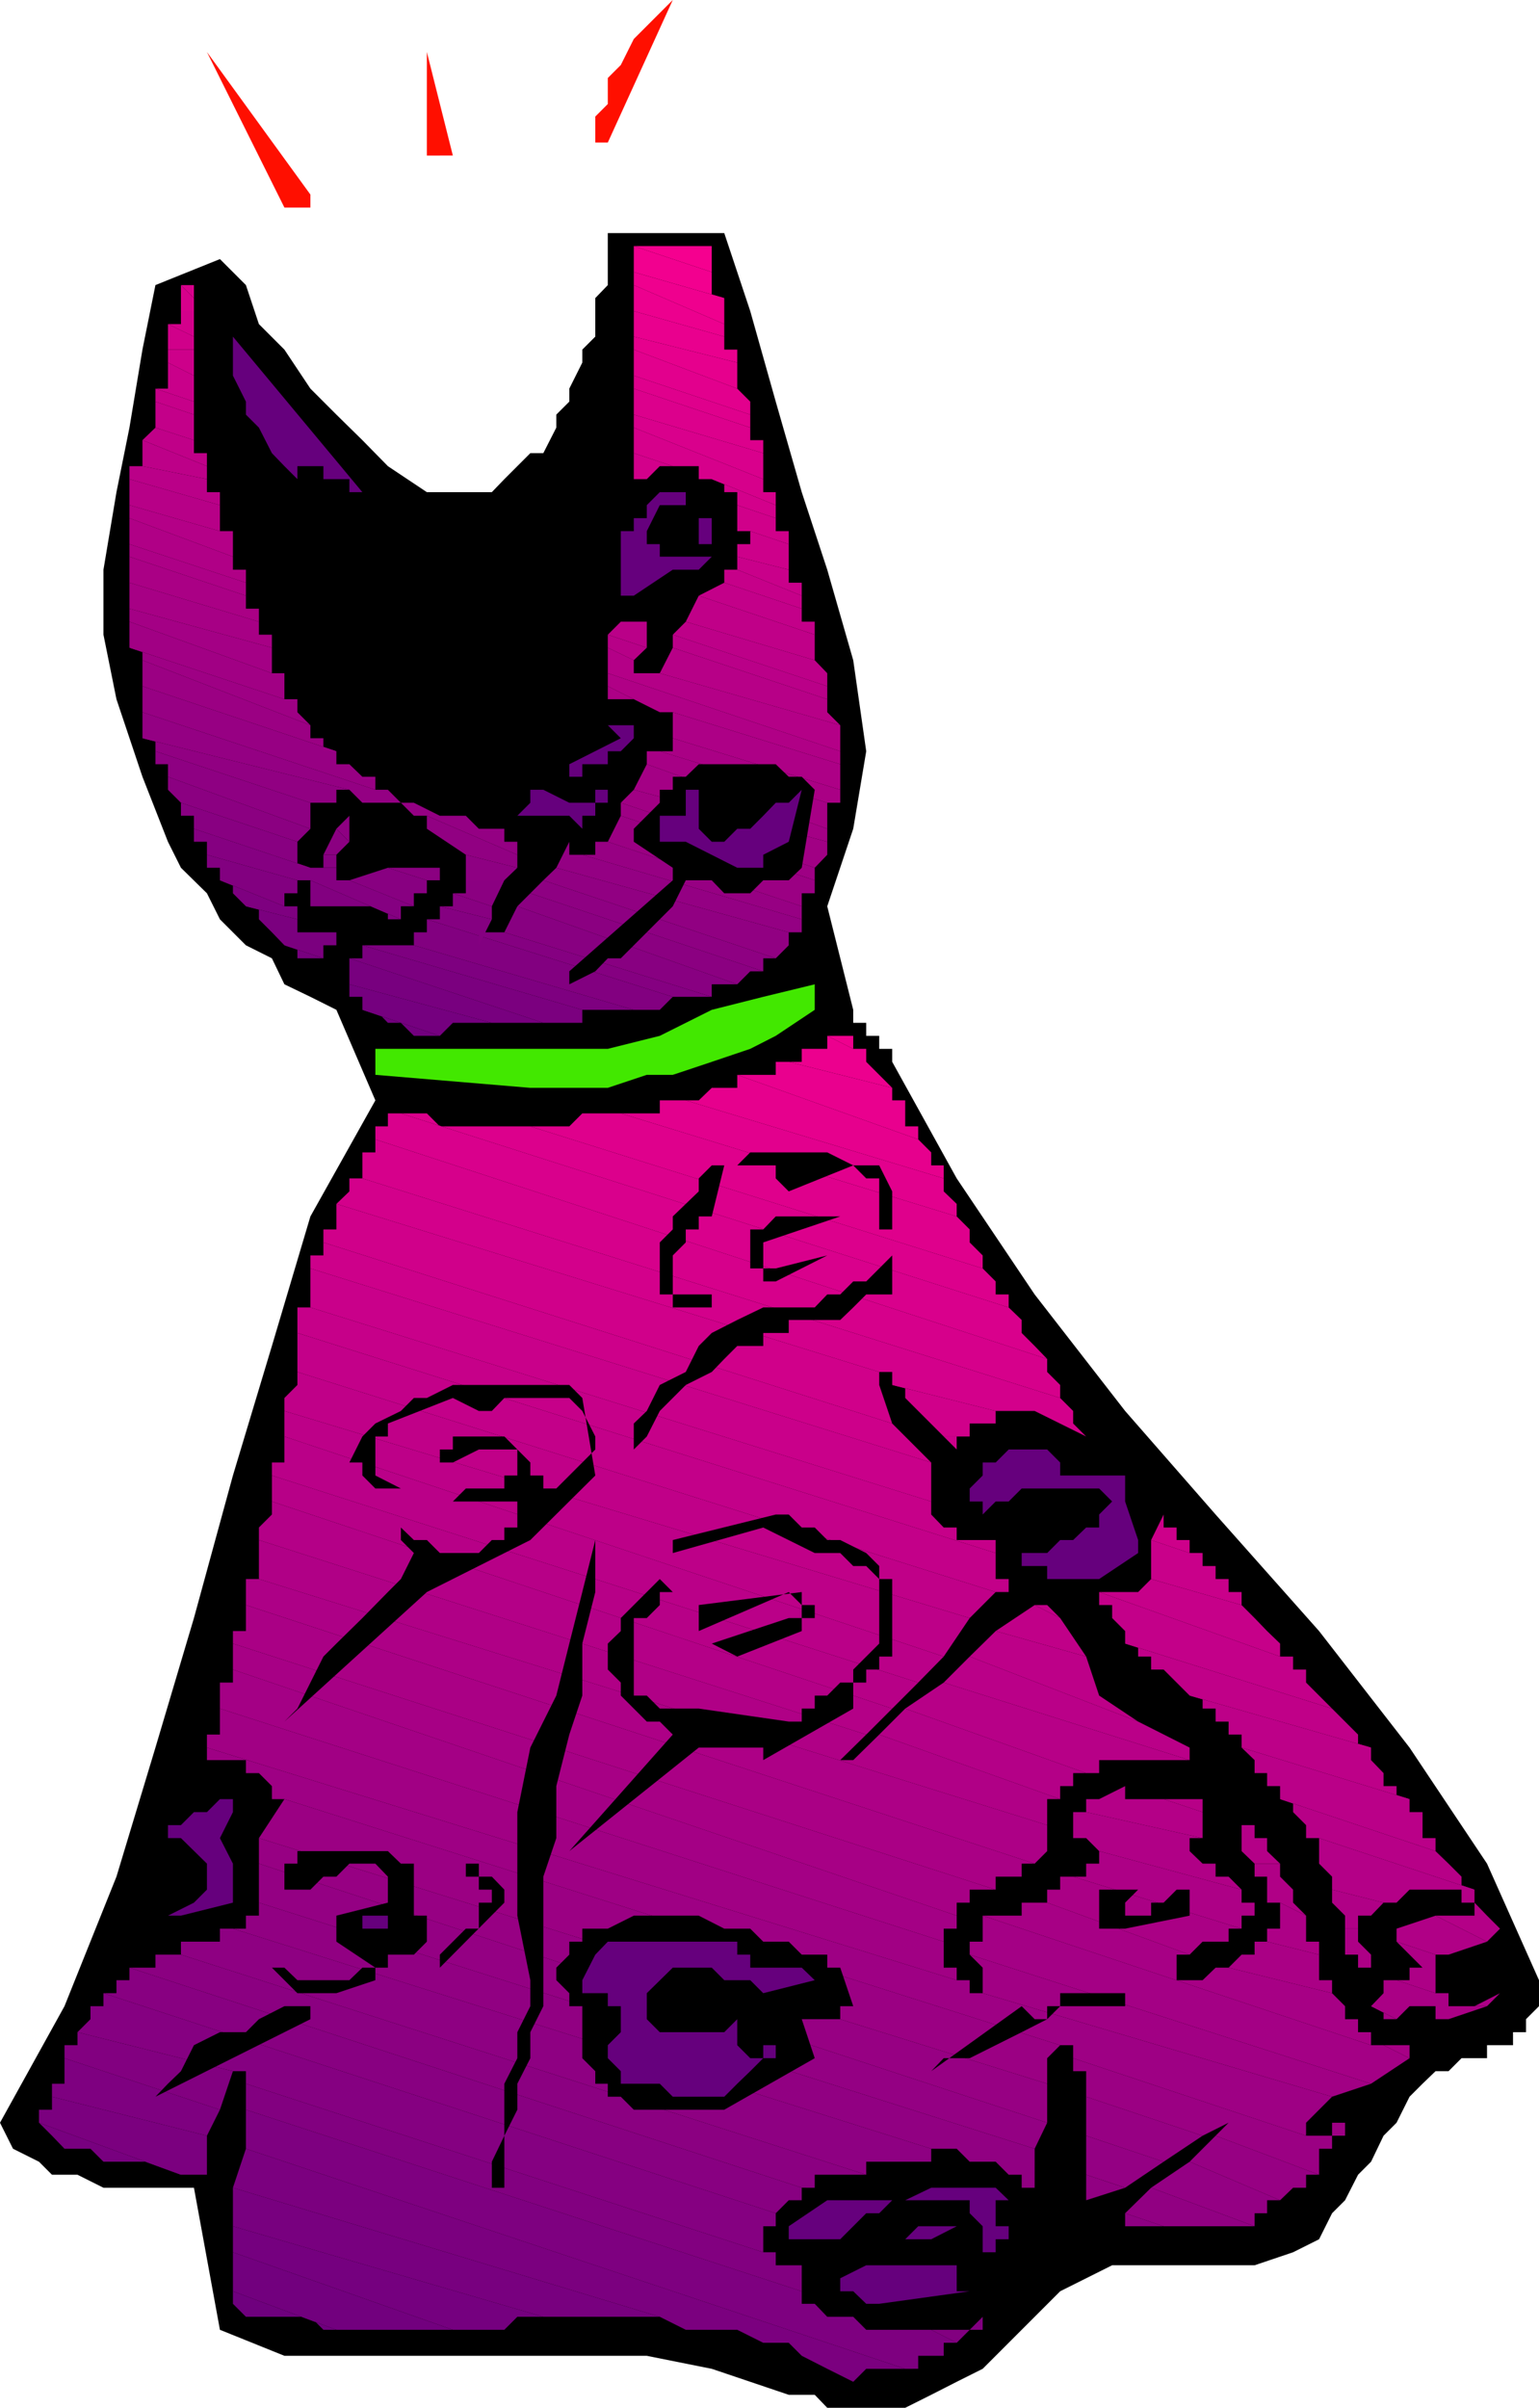 <svg height="480" viewBox="0 0 230.256 360" width="307.008" xmlns="http://www.w3.org/2000/svg"><path style="fill:#000" d="M308.222 600.945h9.72L321.83 599l3.816-1.944 3.888-1.944 3.888-3.888 3.888-3.888 3.816-3.816 3.888-1.944 3.888-1.944h21.312l5.76-1.944 3.888-1.944 1.944-3.888 1.944-1.944 1.944-3.816 1.944-1.944 1.872-3.888 1.944-1.944 1.944-3.888 1.944-1.944 1.944-1.872h1.944l1.944-1.944h3.816v-1.944h3.888v-1.944h1.944v-1.944l1.944-1.944v-3.888l-7.776-17.424-11.592-17.352-13.536-17.424-15.48-17.424-13.536-15.48-13.536-17.424-11.664-17.352-9.648-17.424v-1.944h-1.944v-1.944h-1.944v-1.944h-1.944v-1.944l-3.888-15.48 3.888-11.592 1.944-11.592-1.944-13.608-3.888-13.536-3.816-11.592-3.888-13.536-3.816-13.536-3.888-11.664h-17.424v7.776l-1.872 1.944v5.76l-1.944 1.944v1.944l-1.944 3.888v1.944l-1.944 1.944v1.944l-1.944 3.816h-1.944l-1.944 1.944-1.944 1.944-1.872 1.944h-9.72l-5.832-3.888-3.816-3.888-3.888-3.816-3.888-3.888-3.888-5.832-3.816-3.816-1.944-5.832-3.888-3.888-9.648 3.888-1.944 9.648-1.944 11.664-1.944 9.648-1.944 11.592v9.72l1.944 9.648 3.888 11.592 3.816 9.72 1.944 3.888 3.888 3.816 1.944 3.888 3.888 3.888 3.888 1.944 1.872 3.888 3.888 1.872 3.888 1.944 5.832 13.536-9.72 17.352-5.76 19.368-5.832 19.368-5.832 21.312-5.76 19.368-5.832 19.296-7.776 19.368-9.648 17.424 1.944 3.888 3.888 1.944 1.944 1.944h3.816l3.888 1.944h13.536l3.888 21.24 9.648 3.888h54.216l9.72 1.944 11.52 3.888h3.888l1.872 1.944z" transform="translate(-182.51 -240.945)"/><path style="fill:#6f007e" d="m217.358 583.52 15.48 5.76h-1.944l-1.944-1.943h-9.648l-1.944-1.944z" transform="translate(-182.51 -240.945)"/><path style="fill:#72007e" d="m232.838 589.28-15.48-5.76v-5.831l32.904 11.592h-15.48z" transform="translate(-182.51 -240.945)"/><path style="fill:#75007f" d="m250.262 589.28-32.904-11.591V573.8l46.44 13.536h-3.888l-1.944 1.944h-5.76z" transform="translate(-182.51 -240.945)"/><path style="fill:#78007f" d="m263.798 587.337-46.44-13.536v-5.76l63.864 19.296h-13.536zm-75.456-29.016 21.24 7.776-1.944-1.944h-9.648l-1.944-1.944h-3.888l-1.872-1.944-1.944-1.944z" transform="translate(-182.51 -240.945)"/><path style="fill:#7b007f" d="m281.222 587.337-63.864-19.296 1.944-5.832 98.64 32.904h-5.832l-1.944 1.944-3.888-1.944-3.816-1.944-1.944-1.944h-3.816l-3.888-1.944h-7.704zm-71.64-21.24-21.24-7.776v-1.944h1.944v-1.944l23.184 5.832v5.832h-1.944z" transform="translate(-182.51 -240.945)"/><path style="fill:#7e0080" d="m317.942 595.113-98.64-32.904v-5.832l83.16 27.144v1.872h1.944l1.872 1.944h3.888l1.944 1.944h9.72l3.816 1.944h-1.944v1.944h-3.816v1.944zM213.47 560.265l-23.184-5.832v-1.944h1.872v-3.816l23.256 7.704z" transform="translate(-182.51 -240.945)"/><path style="fill:#820080" d="m325.646 591.225-3.816-1.944h5.76l1.944-1.944v1.944h-1.944l-1.944 1.944zm-23.184-7.704-83.16-27.144v-3.888l77.4 25.2h1.872v1.944h3.888v3.888zm-87.048-27.144-23.256-7.704v-1.944h1.944v-1.944l23.256 5.832z" transform="translate(-182.51 -240.945)"/><path style="fill:#850081" d="M329.534 587.337zm-32.832-9.648-77.4-25.2v-1.872h-1.944l-23.256-5.832 1.944-1.944v-1.944h1.944v-1.944l100.584 32.904v1.944h-1.872v1.944z" transform="translate(-182.51 -240.945)"/><path style="fill:#880081" d="M298.574 571.857 197.99 538.953h1.944v-1.944h1.944v-1.872l100.584 32.904v1.872h-1.944z" transform="translate(-182.51 -240.945)"/><path style="fill:#8b0081" d="m302.462 568.04-100.584-32.903h3.888v-1.944h3.816l102.528 32.904h-7.704v1.944z" transform="translate(-182.51 -240.945)"/><path style="fill:#8e0082" d="m312.11 566.097-102.528-32.904v-1.944h5.832v-1.944h1.944l104.472 32.904v1.944h-9.72zm23.256 1.944h1.944v1.872-1.872h-1.944zm9.648 1.872zm5.832 1.944 5.76 1.944h-5.76z" transform="translate(-182.51 -240.945)"/><path style="fill:#910082" d="m356.606 573.8-5.76-1.943 3.888-3.816 15.48 5.76H358.55zm-11.592-3.887v-3.816l5.832 1.944zm-7.704-1.872h-1.944v-1.944h-1.944l-1.944-1.944h-3.888l-1.944-1.944h-3.816l-104.472-32.904h1.944v-1.944h1.944v-1.944l116.064 36.792z" transform="translate(-182.51 -240.945)"/><path style="fill:#940083" d="m370.214 573.8-15.48-5.76 5.76-3.887 13.536 5.76h-1.944v1.944h-1.872zm-19.368-5.76-5.832-1.943v-5.832l11.592 3.888zm-13.536-5.831-116.064-36.792v-5.832l117.936 38.736z" transform="translate(-182.51 -240.945)"/><path style="fill:#970083" d="m374.03 569.913-13.536-5.76 3.888-3.888 15.48 5.832h-1.944v1.944h-1.944zm-17.424-5.76-11.592-3.888v-5.832l17.424 5.832zm-17.424-5.832-117.936-38.736v-3.816l117.936 36.72z" transform="translate(-182.51 -240.945)"/><path style="fill:#9b0083" d="m379.862 566.097-15.48-5.832 1.944-1.944-3.888 1.944-17.424-5.832v-3.816h-1.944v-1.944l34.848 11.592h3.888v1.944h-1.944v1.944zm-40.68-13.608-117.936-36.72 3.816-5.832 116.064 36.792-1.944 1.944z" transform="translate(-182.51 -240.945)"/><path style="fill:#9e0084" d="M381.806 560.265h-1.944 1.944v-1.944h1.944v1.944h-1.944zm-3.888 0-34.848-11.592v-1.944h-1.944l-116.064-36.792h-1.872v-1.944l-1.944-1.944h-1.944v-1.944h-5.832v-1.872l112.176 34.776h1.944v1.944h1.944l52.272 15.48-3.888 3.888z" transform="translate(-182.51 -240.945)"/><path style="fill:#a10084" d="m381.806 554.433-52.272-15.48v-3.816l-1.944-1.944 60.048 19.296zm-56.16-17.424L213.47 502.233v-1.944h1.944V496.4l108.288 34.848v3.888h1.944v1.872z" transform="translate(-182.51 -240.945)"/><path style="fill:#a40085" d="m387.638 552.489-60.048-19.296v-1.944h1.944v-3.888l58.104 19.368h1.872l3.888 1.944zm-63.936-21.24L215.414 496.4v-3.888h1.944v-1.944l108.288 36.792v1.944h-1.944z" transform="translate(-182.51 -240.945)"/><path style="fill:#a70085" d="m393.398 548.673-3.888-1.944h3.888zm-5.76-1.944-58.104-19.368h5.832v-1.944h3.816l21.312 7.776h-1.944v3.816h3.888l1.944-1.872h1.944l15.48 3.816 1.944 1.944v1.944h1.944v1.944h1.944zm-61.992-19.368-108.288-36.792v-3.888l114.12 36.792h-3.888v1.944h-1.944zm61.992 13.536 3.816 1.944h-1.944v-1.944z" transform="translate(-182.51 -240.945)"/><path style="fill:#aa0085" d="m391.454 542.84-3.816-1.943 1.872-1.944v-1.944h1.944l5.832 1.944h1.944v1.944h5.76l-5.76 1.944h-1.944v-1.944h-3.888zm-9.648-3.887-15.48-3.816 1.944-1.944h1.944v-1.944h1.872l7.776 1.944v3.816h1.944zm-21.312-5.76-21.312-7.776v-1.944h1.944v-1.944h1.944l25.2 7.776h-1.944v1.944h-3.888zm-29.016-9.72-114.12-36.792v-1.872h1.944v-3.888l118.008 38.664h-1.944v1.944h-3.888zm54.216 11.664h1.944-1.944v1.872-1.872z" transform="translate(-182.51 -240.945)"/><path style="fill:#ad0086" d="M404.99 540.897h-1.872l3.816-1.944zm-7.704-1.944-5.832-1.944h1.944v-1.872h1.944l-3.888-3.888 5.832 1.944v5.76zm-9.648-3.816h-1.944v-1.944h-1.944v-3.888h1.944v1.944l1.944 1.944zm-7.776-1.944-7.776-1.944v-1.944h1.944v-3.888l3.888 1.944v3.888h1.944zm-11.592-3.888-25.2-7.776h1.944v-1.944h1.944v-1.872l21.312 5.76v1.944h1.944v1.944h-1.944v1.944zm-30.96-9.72L219.302 480.92v-3.888h1.944l117.936 36.792v3.888l-1.872 1.872z" transform="translate(-182.51 -240.945)"/><path style="fill:#b00086" d="m397.286 533.193-5.832-1.944v-1.944l5.832-1.944 7.704 3.888-5.76 1.944h-1.944zm-11.592-3.888h-1.944v-1.944l-1.944-1.944v-1.944l7.704 1.944-1.872 1.944h-1.944v1.944zm-7.776-1.944-3.888-1.944h-1.944v-3.888h-1.872v-1.944h3.816v1.944l1.944 1.944v1.944zm-9.648-3.888-21.312-5.76-1.944-1.944h-1.944v-3.888h1.944l17.424 3.888h-1.944v1.944l1.944 1.872h1.944v1.944h1.944zm-29.088-9.648-117.936-36.792V471.2l90.864 29.088-3.888 3.816h1.944l3.888-3.816 27.072 9.648h-1.944v3.888z" transform="translate(-182.51 -240.945)"/><path style="fill:#b40087" d="m404.99 531.249-7.704-3.888h5.832v-1.944h-1.944v-1.944h-7.776l-1.944 1.944h-1.944l-7.704-1.944v-1.944l-1.944-1.944v-3.816l23.256 7.704v1.944l1.872 1.944 1.944 1.944zm-30.96-11.664h-3.816l-1.944-1.872v-3.888h1.944v1.944h1.872v1.944zm-11.592-3.816-17.424-3.888v-1.944h1.944l3.888-1.944v1.944h5.76l5.832 1.944v3.888zm-21.312-5.832-27.072-9.648 3.888-3.888 27.072 9.648h-1.944v1.944h-1.944zm-29.016-9.648L221.246 471.2v-1.872l1.944-1.944v-1.944l92.808 30.96z" transform="translate(-182.51 -240.945)"/><path style="fill:#b70087" d="m403.118 523.473-23.256-7.704h-1.944v-1.944l-1.944-1.944v-1.944h-1.944l23.256 7.776 1.944 1.872 1.944 1.944v1.944zm-40.68-11.592-5.832-1.944h5.832zm-17.424-5.832-27.072-9.648 5.76-3.888 36.792 11.592h-13.536v1.944zm-29.016-9.648-92.808-30.96v-3.888l96.696 30.96z" transform="translate(-182.51 -240.945)"/><path style="fill:#ba0088" d="m397.286 517.713-23.256-7.776v-1.944h-1.944v-1.944h-1.872v-1.944l-1.944-1.872 25.128 7.704v1.944h1.944v3.888h1.944zm-36.792-13.608-36.792-11.592 3.888-3.888 25.2 9.72 7.704 3.888v1.872zm-40.608-11.592-96.696-30.96v-1.944h1.872v-3.888l98.64 32.904z" transform="translate(-182.51 -240.945)"/><path style="fill:#bd0088" d="m393.398 509.937-25.128-7.704v-1.944h-1.944v-1.944h-1.944V496.4h-1.944v-1.944h-1.944l27.144 7.776v1.872l1.872 1.944v1.944h1.944v1.944zm-40.608-11.592-25.2-9.72 3.888-3.816 13.536 3.816 1.944 5.832zm-29.088-9.72-98.64-32.904v-3.816l102.528 30.96z" transform="translate(-182.51 -240.945)"/><path style="fill:#c00088" d="m387.638 502.233-27.144-7.776-1.944-1.944-1.944-1.944h-1.872v-1.944h-1.944v-1.944h-1.944l30.96 9.72 1.944 1.944 1.944 1.944v1.944zm-42.624-13.608-13.536-3.816 5.832-3.888 3.816 1.944zm-17.424-5.76-102.528-30.96v-1.944l1.944-1.944v-1.944l104.472 32.904z" transform="translate(-182.51 -240.945)"/><path style="fill:#c30089" d="m381.806 496.4-30.96-9.72v-1.871l-1.944-1.944v-1.944h-1.944v-1.944l27.072 9.648h1.944v1.944h1.944v1.944l1.944 1.944zm-40.68-13.535-3.816-1.944h1.872zm-9.648-3.888-104.472-32.904v-5.832l104.472 32.904v3.888h1.944v1.944z" transform="translate(-182.51 -240.945)"/><path style="fill:#c60089" d="m374.03 488.625-27.072-9.648h5.832l1.944-1.944 13.536 3.888 1.944 1.944 1.872 1.944 1.944 1.872zm-42.552-15.48L227.006 440.24v-3.816h1.944l92.88 29.016v1.944l1.872 1.944h1.944v1.872h5.832v1.944z" transform="translate(-182.51 -240.945)"/><path style="fill:#c9008a" d="m368.27 480.92-13.536-3.887V471.2l5.76 1.944h1.944v1.944h1.944v1.944h1.944v1.944h1.944zm-46.44-15.48-92.88-29.015v-5.832l92.88 29.016z" transform="translate(-182.51 -240.945)"/><path style="fill:#cd008a" d="m360.494 473.145-5.76-1.944 1.872-3.816v1.944h1.944v1.872h1.944zm-38.664-13.536-92.88-29.016v-1.944h1.944v-1.944l85.104 27.072zm1.872-3.888h1.944v1.944z" transform="translate(-182.51 -240.945)"/><path style="fill:#d0008a" d="M325.646 455.72h-1.944l-5.76-5.76v-1.943h-1.944l15.48 3.888v1.872h-3.888v1.944zm-9.648-1.943-85.104-27.072v-1.944h1.944v-3.816l81.216 25.128v1.944z" transform="translate(-182.51 -240.945)"/><path style="fill:#d3008b" d="m331.478 451.905-15.48-3.888v-1.944h-1.944l-81.216-25.128 1.944-1.872v-1.944h1.944l104.4 32.832 1.944 1.944v1.872l1.944 1.944-7.704-3.816h-3.888z" transform="translate(-182.51 -240.945)"/><path style="fill:#d6008b" d="m341.126 449.96-104.4-32.831v-3.888h1.944v-1.944l100.512 32.832v1.944l1.944 1.944z" transform="translate(-182.51 -240.945)"/><path style="fill:#d9008c" d="M339.182 444.129 238.67 411.297v-1.944h1.872v-1.944h1.944l90.936 29.016 1.944 1.872v1.944l1.944 1.944z" transform="translate(-182.51 -240.945)"/><path style="fill:#dc008c" d="m333.422 436.425-90.936-29.016h3.888l1.944 1.944h13.536l67.68 21.24 1.944 1.944v1.944h1.944v1.944z" transform="translate(-182.51 -240.945)"/><path style="fill:#df008c" d="m329.534 430.593-67.68-21.24h5.832l1.944-1.944h5.76l50.256 15.408 1.944 1.944v1.944l1.944 1.944z" transform="translate(-182.51 -240.945)"/><path style="fill:#e2008d" d="m325.646 422.817-50.256-15.408h5.832v-1.944h3.888l38.592 11.664v1.944l1.944 1.872v1.872z" transform="translate(-182.51 -240.945)"/><path style="fill:#e6008d" d="m323.702 417.129-38.592-11.664h1.944l1.944-1.872h3.816v-1.944l27.072 9.648 1.944 1.944v1.944h1.872v1.944z" transform="translate(-182.51 -240.945)"/><path style="fill:#e9008e" d="m319.886 411.297-27.072-9.648h5.76v-1.944h1.944l15.48 3.888v1.872h1.944v3.888h1.944z" transform="translate(-182.51 -240.945)"/><path style="fill:#ec008e" d="m315.998 403.593-15.48-3.888h1.944v-1.944h3.816v-1.944l3.888 1.944h1.944v1.944l1.944 1.944z" transform="translate(-182.51 -240.945)"/><path style="fill:#ef008e" d="m310.166 397.76-3.888-1.943h3.888z" transform="translate(-182.51 -240.945)"/><path style="fill:#66007d" d="m314.054 585.393 13.536-1.872h-1.944v-3.888H312.11l-3.888 1.944v1.944h1.944l1.944 1.872zm17.424-9.648h1.944V573.8h-1.944v-3.888h1.944l-1.944-1.872h-9.648l-3.888 1.872h-11.664l-5.76 3.888v1.944h7.704l1.944-1.944 1.944-1.944h1.944l1.944-1.944h11.592v1.944l1.944 1.944v3.888h1.944z" transform="translate(-182.51 -240.945)"/><path style="fill:#66007d" d="M317.942 575.745h3.888l3.816-1.944h-5.76l-1.944 1.944h-1.944z" transform="translate(-182.51 -240.945)"/><path style="fill:#000" d="M257.966 568.04v-7.775l1.944-3.888v-3.888l1.944-3.816v-3.888l1.944-3.888v-19.368l1.944-5.76v-7.776l1.944-7.704 1.944-5.832v-7.776l1.944-7.704V471.2l-1.944 7.776-1.944 7.704-1.944 7.776-3.888 7.776-1.944 9.648v15.48l1.944 9.648v3.888l-1.944 3.888v3.888l-1.944 3.816v7.776l-1.872 3.888v3.888h1.872zm21.312-11.663h11.592l13.536-7.704-1.944-5.832h5.76v-1.944h1.944l-1.944-5.76h-1.944v-1.944h-3.816l-1.944-1.944h-3.816l-1.944-1.944h-3.888l-3.816-1.944h-9.72l-3.888 1.944h-3.816v1.944h-1.944v1.944l-1.944 1.944v1.872l1.944 1.944v1.944h1.944v7.776l1.944 1.944v1.872h1.872v1.944h1.944l1.944 1.944h1.944zm-73.512-1.944 23.184-11.592v-1.944h-3.888l-3.816 1.944-1.944 1.944h-3.888l-3.888 1.944-1.944 3.888-1.944 1.872z" transform="translate(-182.51 -240.945)"/><path style="fill:#66007d" d="M283.166 554.433h7.704l1.944-1.944 1.944-1.872 1.944-1.944h1.872v-1.944h-1.872v1.944h-1.944l-1.944-1.944v-3.888l-1.944 1.944h-9.648l-1.944-1.944v-3.888l3.888-3.816h5.832l1.872 1.872h3.888l1.944 1.944 7.704-1.944-1.944-1.872h-7.704v-1.944h-1.944v-1.944h-19.368l-1.872 1.944-1.944 3.816v1.944h3.816v1.944h1.944v3.888l-1.944 1.944v1.944l1.944 1.944v1.872h5.832z" transform="translate(-182.51 -240.945)"/><path style="fill:#000" d="m321.83 550.617 1.872-1.944h3.888l3.888-1.944 3.888-1.944 3.816-1.944 1.944-1.944h9.72v-1.944h-9.72v1.944h-1.944v1.944h-1.872l-1.944-1.944zm-88.992-11.664 5.832-1.944v-1.872h1.872v-1.944h3.888l1.944-1.944v-3.888h-1.944v-7.776h-1.944l-1.944-1.872h-13.536v1.872h-1.944v3.888h3.888l1.944-1.944h1.944l1.944-1.944h3.888l1.872 1.944v3.888l-7.704 1.944v3.888l5.832 3.888h-1.944l-1.944 1.872h-7.776l-1.944-1.872h-1.872v-1.944 1.944l1.872 1.872 1.944 1.944zm15.48-3.816 9.648-9.72v-1.944l-1.872-1.944h-1.944v-1.944h-1.944v1.944h1.944v1.944h1.944v1.944h-1.944v3.888h-1.944l-1.944 1.944-1.944 1.944v1.944z" transform="translate(-182.51 -240.945)"/><path style="fill:#66007d" d="M238.67 529.305h3.816-1.944v-1.944h-3.816v1.944z" transform="translate(-182.51 -240.945)"/><path style="fill:#000" d="m350.846 529.305 9.648-1.944v-3.888h-1.944l-1.944 1.944h-1.872v1.944h-3.888v-1.944l1.944-1.944h-5.832v5.832h1.944z" transform="translate(-182.51 -240.945)"/><path style="fill:#66007d" d="m209.582 527.36 7.776-1.943v-5.832l-1.944-3.816 1.944-3.888v-1.944h-1.944l-1.944 1.944h-1.944l-1.944 1.944h-1.944v1.944h1.944l3.888 3.816v3.888l-1.944 1.944-3.888 1.944h1.944z" transform="translate(-182.51 -240.945)"/><path style="fill:#000" d="m267.686 517.713 19.368-15.48h9.648v1.872l13.464-7.704v-3.888h1.944v-1.944h1.944v-1.944h1.944v-11.592h-1.944v-1.944l-1.944-1.944-3.888-1.944h-1.944l-1.872-1.872h-1.944l-1.944-1.944h-1.944l-15.408 3.816v1.944l13.536-3.816 7.704 3.816h3.816l1.944 1.944h1.944l1.944 1.944v9.648l-1.944 1.944-1.944 1.944v1.944h-1.944l-1.944 1.944h-1.872v1.944h-1.944v1.944h-1.944l-13.464-1.944h-5.832l-1.944-1.944h-1.944v-11.592h1.944l1.944-1.944v-1.944h1.944l-1.944-1.944-1.944 1.944-1.944 1.944-1.944 1.944v1.944l-1.944 1.872v3.888l1.944 1.944v1.944l1.944 1.944 1.944 1.944h1.944l1.944 1.944-15.48 17.424zm-42.624-19.368 21.312-19.368 15.48-7.776 9.72-9.648-1.944-11.592-1.944-1.944h-17.424l-3.888 1.944h-1.944l-1.944 1.944-3.816 1.872-1.944 1.944-1.944 3.888h1.944v1.944l1.944 1.944h3.816l-3.816-1.944v-5.832h1.872v-1.944l9.72-3.816 3.888 1.944h1.944l1.872-1.944h9.72l1.944 1.944 1.944 3.816v1.944l-1.944 1.944-1.944 1.944-1.944 1.944h-1.944v-1.944h-1.944v-1.944l-1.944-1.944-1.944-1.944h-7.704v1.944h-1.944v1.944h1.944l3.888-1.944h5.76v3.888h-1.944v1.944h-5.76l-1.944 1.944h9.648v3.888h-1.944v1.872h-1.872l-1.944 1.944h-5.832l-1.944-1.944h-1.944l-1.944-1.872v1.872l1.944 1.944-1.944 3.888-1.944 1.944-3.816 3.888-3.888 3.816-1.944 1.944-1.944 3.888-1.944 3.888z" transform="translate(-182.51 -240.945)"/><path style="fill:#000" d="m292.814 488.625 9.648-3.816v-1.944h1.944v-1.944h-1.944v-1.944l-15.408 1.944v3.888l13.464-5.832 1.944 1.944v1.944h-1.944l-11.52 3.816 3.816 1.944z" transform="translate(-182.51 -240.945)"/><path style="fill:#66007d" d="M339.182 477.033h7.776l5.832-3.888V471.2l-1.944-5.76v-3.888h-9.72v-1.944l-1.944-1.944h-5.76l-1.944 1.944h-1.944v1.944l-1.944 1.944v1.944h1.944v1.944l1.944-1.944h1.944l1.944-1.944h11.592l1.944 1.944-1.944 1.944v1.944h-1.944l-1.944 1.872h-1.944l-1.944 1.944h-3.816v1.944h3.816z" transform="translate(-182.51 -240.945)"/><path style="fill:#000" d="m277.334 457.665 1.944-1.944 1.944-3.816 1.944-1.944 1.944-1.944 3.888-1.944 1.872-1.944 1.944-1.944h3.888v-1.944h3.816v-1.944h7.704l1.944-1.872 1.944-1.944h3.888v-15.408l-1.944-3.888h-3.888l-3.888-1.944h-11.52l-1.944 1.944h-3.816l-1.944 1.944v1.944l-1.944 1.872-1.944 1.872v1.944l-1.944 1.944v7.776h1.944v1.944h5.832v-1.944h-5.832v-5.832l1.944-1.944v-1.944h1.944v-1.944h1.944l1.872-7.632h7.704v1.944l1.944 1.944 9.648-3.888 1.944 1.944h1.944v7.632h1.944v3.888l-1.944 1.944-1.944 1.944h-1.944l-1.944 1.944h-1.944l-1.872 1.944h-7.704l-3.888 1.872-3.816 1.944-1.944 1.944-1.944 3.888-3.888 1.944-1.944 3.888-1.944 1.872z" transform="translate(-182.51 -240.945)"/><path style="fill:#000" d="m298.574 432.537 7.704-3.888-7.704 1.944h-1.872v-3.888l11.52-3.888h-9.648l-1.872 1.944h-1.944v5.832h1.944v1.944h1.872z" transform="translate(-182.51 -240.945)"/><path style="fill:#42e800" d="M261.854 403.593h11.592l5.832-1.944h3.888l5.832-1.944 5.76-1.944 3.816-1.944 5.832-3.888v-3.816l-7.704 1.872-7.704 1.944-7.776 3.888-7.776 1.944H238.67v3.888z" transform="translate(-182.51 -240.945)"/><path style="fill:#72007e" d="m236.726 391.929 11.592 3.888h-3.888l-1.944-1.944h-1.944l-1.872-1.944z" transform="translate(-182.51 -240.945)"/><path style="fill:#75007f" d="m248.318 395.817-11.592-3.888v-1.944h-1.944v-1.872l21.312 5.76h-5.832z" transform="translate(-182.51 -240.945)"/><path style="fill:#78007f" d="m256.094 393.873-21.312-5.76v-3.888l29.016 9.648h-5.832zm-31.032-11.592 5.832 1.944h-3.888v-1.944h-1.944z" transform="translate(-182.51 -240.945)"/><path style="fill:#7b007f" d="m263.798 393.873-29.016-9.648h1.944v-1.944l32.904 9.648v1.944h-3.888zm-32.904-9.648-5.832-1.944-1.872-1.944-1.944-1.944v-1.944h-1.944l7.704 1.944v1.944h5.832v1.944h-1.944z" transform="translate(-182.51 -240.945)"/><path style="fill:#7e0080" d="m269.63 391.929-32.904-9.648h7.704l32.904 9.648h-5.76zm-42.624-13.536-7.704-1.944-1.944-1.944v-1.944h-1.944l9.648 3.888h1.944v1.944z" transform="translate(-182.51 -240.945)"/><path style="fill:#820080" d="m277.334 391.929-32.904-9.648v-1.944h1.944v-1.944l36.792 11.592-1.944 1.944h-1.944zm-52.272-15.48-9.648-3.888v-1.872h-1.944v-1.944l13.536 3.816v1.944h-1.944zm3.888-3.888 13.536 5.832h-1.944v-1.944H228.95v-1.944z" transform="translate(-182.51 -240.945)"/><path style="fill:#850081" d="m283.166 389.985-36.792-11.592h1.944v-1.944l7.776 1.944-1.944 3.888v-1.944h3.816l31.032 9.648h-5.832zm-40.68-11.592-13.536-5.832h-1.944l-13.536-3.816V366.8h-1.944v-1.944l17.424 5.832h3.888v1.872h1.944l9.648 3.888h-1.944z" transform="translate(-182.51 -240.945)"/><path style="fill:#880081" d="m288.998 389.985-31.032-9.648 1.944-3.888 32.904 11.664h-3.816zm-32.904-11.592-7.776-1.944h1.944v-1.944l5.832 1.944zm-11.664-1.944-9.648-3.888 5.76-1.872 5.832 1.872v1.944h-1.944zm-11.592-5.76h-3.888 1.944v-1.944h1.944v1.944zm-3.888 0-17.424-5.832v-1.944h-1.944v-1.944l17.424 5.832v3.888h1.944z" transform="translate(-182.51 -240.945)"/><path style="fill:#8b0081" d="m292.814 388.113-32.904-11.664 1.944-1.944 34.848 11.664h-1.944l-1.944 1.944zm-36.72-11.664-5.832-1.944h1.944v-1.944h5.76zm-9.72-3.888-5.832-1.872h7.776v1.872h-1.944zm-13.536-3.816h-1.944l1.944-3.888 1.944 1.944zm-5.832-1.944-17.424-5.832-1.944-1.944v-1.944l21.312 7.776z" transform="translate(-182.51 -240.945)"/><path style="fill:#8e0082" d="m296.702 386.169-34.848-11.664 1.944-1.944 34.776 11.664h-1.872v1.944zm-38.736-13.608h-5.76v-3.816l7.704 1.944zm-11.592-1.872zm-11.592-3.888-1.944-1.944 1.944-1.944v1.944zm-5.832-1.944-21.312-7.776v-1.872h-1.872v-1.944l23.184 7.704v1.944z" transform="translate(-182.51 -240.945)"/><path style="fill:#910082" d="m298.574 384.225-34.776-11.664 1.944-1.872 34.776 9.648v1.944l-1.944 1.944zm-38.664-13.536-7.704-1.944-5.832-3.888v-1.944l13.536 5.832zm-30.96-9.72-23.184-7.704v-1.944h-1.944l30.96 7.704h-1.944v1.944h-1.944z" transform="translate(-182.51 -240.945)"/><path style="fill:#940083" d="m300.518 380.337-34.776-9.648 1.944-3.888v1.944h1.944l32.832 9.648v1.944h-1.944zm-40.608-11.592-13.536-5.832h-1.944l-1.944-1.944h-5.76l-1.944-1.944-30.96-7.704v-3.888l34.848 11.592h1.872l1.944 1.944h1.944l3.888 1.944h3.888l1.944 1.944h3.816v1.944h1.944z" transform="translate(-182.51 -240.945)"/><path style="fill:#970083" d="m302.462 378.393-32.832-9.648h1.944V366.8h1.872l29.016 9.648v1.944zm-63.792-19.368-34.848-11.592v-3.888l29.016 9.72v1.944h1.944l1.944 1.872h1.944z" transform="translate(-182.51 -240.945)"/><path style="fill:#9b0083" d="m302.462 376.449-29.016-9.648 1.944-3.888 29.016 9.648v1.944h-1.944zm-69.624-23.184-29.016-9.72v-3.888l25.128 9.72v1.944h1.944v1.944z" transform="translate(-182.51 -240.945)"/><path style="fill:#9e0084" d="m304.406 372.56-29.016-9.647v-1.944l29.016 9.72v1.872zm-75.456-23.183-25.128-9.72v-1.872h-1.944l23.184 7.704h1.944v1.944z" transform="translate(-182.51 -240.945)"/><path style="fill:#a10084" d="m304.406 370.689-29.016-9.72 1.944-1.944 28.944 7.776v1.944zm-79.344-25.2-23.184-7.704v-3.888l21.312 7.704h1.872v1.944z" transform="translate(-182.51 -240.945)"/><path style="fill:#a40085" d="m306.278 366.8-28.944-7.775 1.944-3.816 27 9.648v1.944zm-83.088-25.2-21.312-7.703v-1.944l21.312 5.832v1.872z" transform="translate(-182.51 -240.945)"/><path style="fill:#a70085" d="m306.278 364.857-27-9.648v-1.944h1.944l25.056 7.704v1.944zm-83.088-27.072-21.312-5.832v-3.888l19.368 5.832v1.944h1.944z" transform="translate(-182.51 -240.945)"/><path style="fill:#aa0085" d="m306.278 360.969-25.056-7.704h1.944v-1.944l25.056 7.704v1.944h-1.944zm-85.032-27.072-19.368-5.832v-3.888l17.424 5.832v1.944h1.944v1.944z" transform="translate(-182.51 -240.945)"/><path style="fill:#ad0086" d="m308.222 359.025-25.056-7.704v-3.888l25.056 7.776v1.872zm-88.92-29.016-17.424-5.832v-1.872l17.424 5.76v1.944zm54.144 13.536 3.888 1.944h-5.76 1.872z" transform="translate(-182.51 -240.945)"/><path style="fill:#b00086" d="m308.222 355.209-25.056-7.776h-1.944l-3.888-1.944-3.888-1.944V341.6l34.776 11.664v1.944zm-88.92-27.144-17.424-5.76v-3.888l15.48 5.76v1.944h1.944z" transform="translate(-182.51 -240.945)"/><path style="fill:#b40087" d="M308.222 353.265 273.446 341.6v-3.816l3.888 1.872v1.944h3.888l27 7.776v1.944zm-90.864-29.088-15.48-5.76v-1.944l13.536 3.888h1.944v1.944z" transform="translate(-182.51 -240.945)"/><path style="fill:#b70087" d="m308.222 349.377-27-7.776 1.944-3.816 23.112 7.704v1.944l1.944 1.944zm-30.888-9.72-3.888-1.872v-1.944l5.832 1.944zm-61.92-19.296-13.536-3.888v-3.888l13.536 3.888v1.944z" transform="translate(-182.51 -240.945)"/><path style="fill:#ba0088" d="m306.278 345.489-23.112-7.704v-1.944l23.112 7.704v1.944zm-27-7.704-5.832-1.944 1.944-1.944h3.888zm-63.864-21.312-13.536-3.888v-1.944h1.944l9.648 1.944v1.944h1.944v1.944z" transform="translate(-182.51 -240.945)"/><path style="fill:#bd0088" d="m306.278 343.545-23.112-7.704 1.944-1.944 19.296 5.76 1.872 1.944zm-27-9.648h-1.944zm-65.808-21.312-9.648-1.944v-3.888l9.648 3.888v1.944z" transform="translate(-182.51 -240.945)"/><path style="fill:#c00088" d="m304.406 339.657-19.296-5.76 1.944-3.888 17.352 5.832v1.944zM213.47 310.64l-9.648-3.888 1.944-1.872 5.76 1.872v1.944h1.944z" transform="translate(-182.51 -240.945)"/><path style="fill:#c30089" d="m304.406 335.84-17.352-5.831 3.816-1.944 11.592 3.888v1.944h1.944v1.944zm-92.88-29.087-5.76-1.872v-3.888l5.76 1.944v1.944z" transform="translate(-182.51 -240.945)"/><path style="fill:#c60089" d="m302.462 331.953-11.592-3.888v-1.944h1.944l9.648 3.888v1.944zm-90.936-29.016-5.76-1.944v-1.944l5.76 1.944v1.944z" transform="translate(-182.51 -240.945)"/><path style="fill:#c9008a" d="m302.462 330.009-9.648-3.888v-1.944l7.704 1.944v1.944h1.944zm-90.936-29.016-5.76-1.944h1.872v-3.888l3.888 1.944v1.944z" transform="translate(-182.51 -240.945)"/><path style="fill:#cd008a" d="m300.518 326.12-7.704-1.943v-1.872h1.944v-1.944l5.76 1.944v1.872zm-88.992-29.015-3.888-1.944v-1.944h3.888v3.888z" transform="translate(-182.51 -240.945)"/><path style="fill:#d0008a" d="m300.518 322.305-5.76-1.944h-1.944v-3.888l5.76 1.944v1.944h1.944v1.944zm-88.992-29.088h-3.888V289.4l3.888 1.872v1.944zm65.808 19.368h1.944-1.944z" transform="translate(-182.51 -240.945)"/><path style="fill:#d3008b" d="m298.574 318.417-5.76-1.944v-1.944h-1.944v-1.944h-1.872l9.576 3.888v1.944zm-19.296-5.832h-1.944v-3.888l5.832 1.944h-1.944l-1.944 1.944zm-67.752-21.312-3.888-1.872h1.944v-1.944h1.944v1.944z" transform="translate(-182.51 -240.945)"/><path style="fill:#d6008b" d="m298.574 316.473-9.576-3.888h-1.944v-1.944h-3.888l-5.832-1.944v-3.816l19.368 7.704v1.944h1.872zm-87.048-29.016h-1.944v-3.888l1.944 1.944v1.944z" transform="translate(-182.51 -240.945)"/><path style="fill:#d9008c" d="m296.702 312.585-19.368-7.704v-1.944l19.368 5.76v1.944zm-85.176-27.072-1.944-1.944h1.944v1.944z" transform="translate(-182.51 -240.945)"/><path style="fill:#dc008c" d="m296.702 308.697-19.368-5.76v-3.888l17.424 5.832v1.872h1.944v1.944z" transform="translate(-182.51 -240.945)"/><path style="fill:#df008c" d="m294.758 304.88-17.424-5.831v-1.944l17.424 5.832v1.944z" transform="translate(-182.51 -240.945)"/><path style="fill:#e2008d" d="m294.758 302.937-17.424-5.832v-3.888l15.48 5.832 1.944 1.944z" transform="translate(-182.51 -240.945)"/><path style="fill:#e6008d" d="m292.814 299.049-15.48-5.832v-1.944l15.48 3.888v1.944z" transform="translate(-182.51 -240.945)"/><path style="fill:#e9008e" d="m292.814 295.16-15.48-3.887v-3.816l13.536 3.816v1.944h1.944v1.944z" transform="translate(-182.51 -240.945)"/><path style="fill:#ec008e" d="m290.87 291.273-13.536-3.816v-3.888l13.536 5.832v1.872z" transform="translate(-182.51 -240.945)"/><path style="fill:#ef008e" d="m290.87 289.4-13.536-5.831v-1.944l13.536 3.888v1.944z" transform="translate(-182.51 -240.945)"/><path style="fill:#f2008f" d="m290.87 285.513-13.536-3.888v-3.888l11.664 3.888v3.888z" transform="translate(-182.51 -240.945)"/><path style="fill:#f5008f" d="m288.998 281.625-11.664-3.888h11.664v3.888z" transform="translate(-182.51 -240.945)"/><path style="fill:#f80090" d="M288.998 277.737h-5.832 5.832z" transform="translate(-182.51 -240.945)"/><path style="fill:#000" d="m267.686 388.113 3.888-1.944 1.872-1.944h1.944l1.944-1.944 1.944-1.944 1.944-1.944 1.944-1.944 1.944-3.888h3.888l1.872 1.944h3.888l1.944-1.944h3.816l1.944-1.872 1.944-11.664-1.944-1.944h-1.944l-1.944-1.872h-11.52l-1.944 1.872h-1.944v1.944h-1.944v1.944l-1.944 1.944-1.944 1.944v1.944l5.832 3.888v1.872l-15.48 13.608v1.944z" transform="translate(-182.51 -240.945)"/><path style="fill:#66007d" d="M294.758 370.689h1.944v-1.944l3.816-1.944 1.944-7.776-1.944 1.944h-1.944l-1.872 1.944-1.944 1.944h-1.944l-1.944 1.944h-1.872l-1.944-1.944v-5.832h-1.944v3.888h-3.888v3.888h3.888l7.704 3.888zm-25.128-7.776h1.944v-1.944h1.872v-1.944h-1.872v1.944h-3.888l-3.888-1.944h-1.944v1.944l-1.944 1.944h7.776l1.944 1.944zm-1.944-5.833h1.944v-1.871h3.816v-1.944h1.944l1.944-1.944v-1.944h-3.888l1.944 1.944-7.704 3.888v1.872z" transform="translate(-182.51 -240.945)"/><path style="fill:#000" d="m225.062 331.953-7.704-25.2 7.704 25.2z" transform="translate(-182.51 -240.945)"/><path style="fill:#66007d" d="m277.334 330.009 5.832-3.888h3.888l1.944-1.944v-7.704 1.944h-1.944v1.944h-3.888 3.888v1.944h1.944v1.872h-7.776v-1.872h-1.944v-1.944l1.944-3.888h3.888v-1.944h-3.888l-1.944 1.944v1.944h-1.944v1.944h-1.944v9.648h1.944zm-50.328-17.424v-1.944h3.888v1.944h3.888v1.944h1.944l-19.368-23.256v5.832l1.944 3.888v1.944l1.944 1.944 1.944 3.816 1.872 1.944z" transform="translate(-182.51 -240.945)"/><path style="fill:#ff0f00" d="M227.006 271.977h1.944v-1.944l-15.48-21.312 11.592 23.256h1.944zm21.312-7.777h1.944l-3.888-15.48v15.482h1.944zm23.256-1.943h1.872l9.72-21.312-1.944 1.944-1.944 1.944-1.944 1.944-1.944 3.888-1.944 1.944v3.888l-1.872 1.872v3.888z" transform="translate(-182.51 -240.945)"/></svg>
